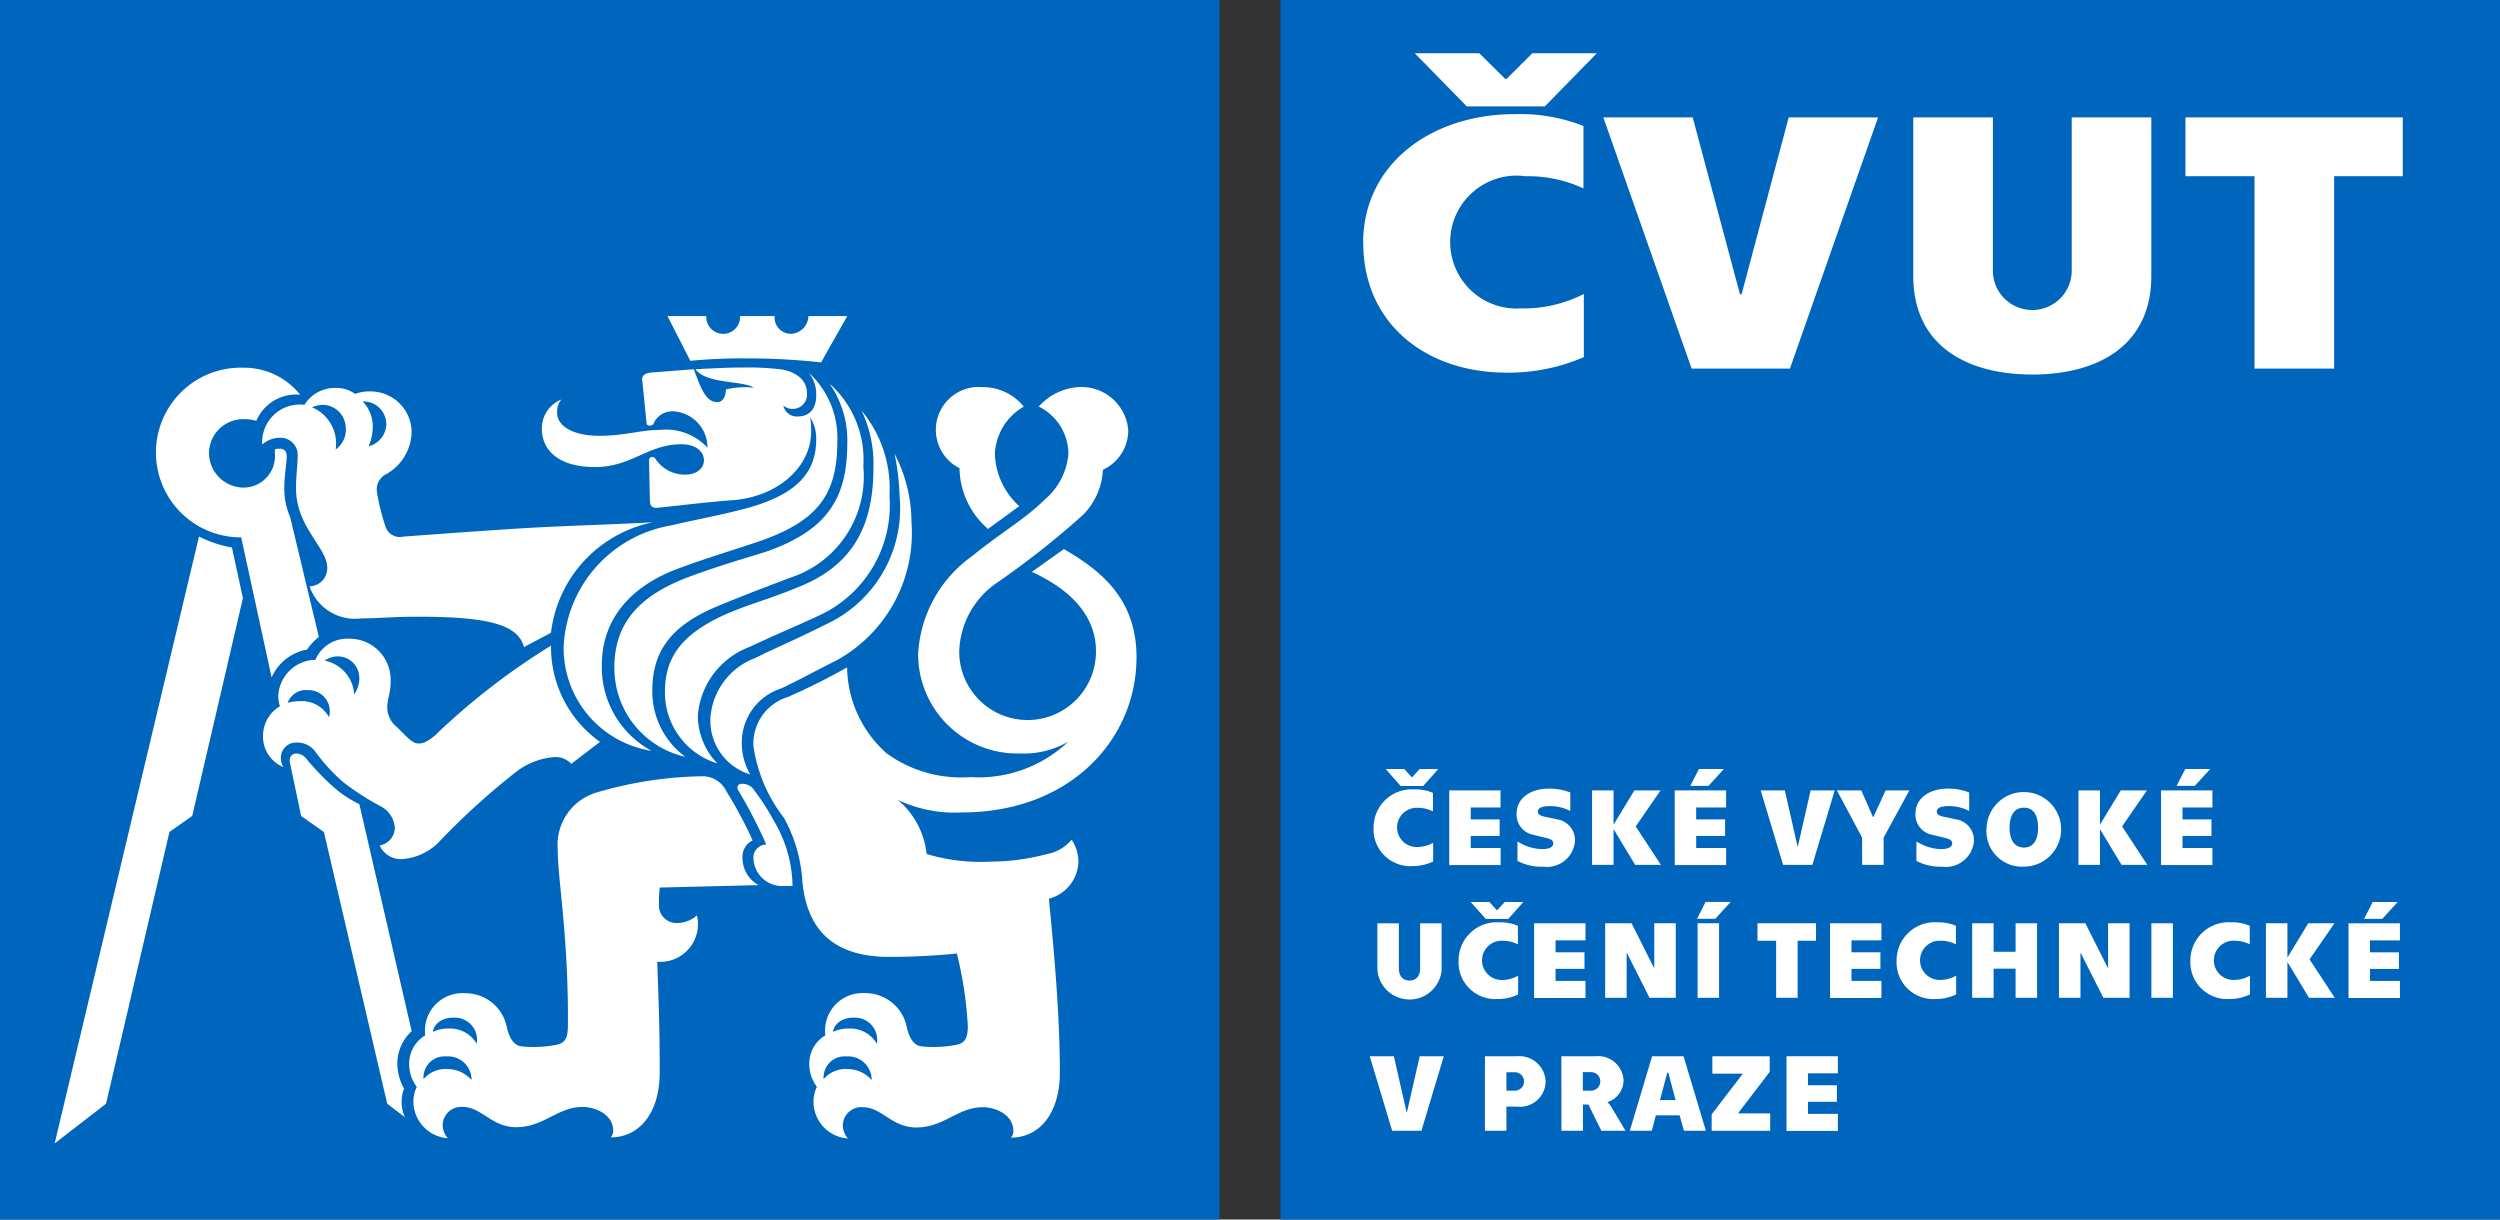 <svg id="CVUT" xmlns="http://www.w3.org/2000/svg" width="102.5" height="50" viewBox="0 0 102.5 50">
  <rect x="0" y="0" width="102.5" height="50" fill="#333333" stroke="none"/>
  <rect id="Rectangle_939" data-name="Rectangle 939" width="50" height="50" transform="translate(52.5 0)" fill="#0065bd"/>
  <g id="Group_1677" data-name="Group 1677" transform="translate(55.894 4.68)">
    <path id="Path_1592" data-name="Path 1592" d="M194.979,15.81V23.7h3.265V15.81h2.814V13.4h-8.91V15.81h2.831ZM184.253,13.4h-3.264v6.5c0,2.877,2.215,4.042,4.88,4.042s4.879-1.166,4.879-4.042V13.4h-3.264v6.223a1.617,1.617,0,1,1-3.232,0ZM171.9,23.7h4.031l3.614-10.3h-3.664l-1.932,7.253h-.066L171.945,13.4h-3.664ZM158.438,18.55c0,3.286,2.548,5.315,5.879,5.315a7.781,7.781,0,0,0,3.164-.636V20.64a5.444,5.444,0,0,1-2.581.591,2.725,2.725,0,1,1,.183-5.421,5.445,5.445,0,0,1,2.382.5V13.75a7.111,7.111,0,0,0-2.832-.484c-3.347,0-6.2,2-6.2,5.284" transform="translate(-158.438 -13.266)" fill="#fff"/>
  </g>
  <path id="Path_1593" data-name="Path 1593" d="M164.424,6.192l2.132,2.178h3.2l2.132-2.178h-2.645L168.19,7.239h-.062l-1.058-1.047Z" transform="translate(-106.418 -4.008)" fill="#fff"/>
  <rect id="Rectangle_940" data-name="Rectangle 940" width="50" height="50" fill="#0065bd"/>
  <g id="Group_1678" data-name="Group 1678" transform="translate(2.241 12.965)">
    <path id="Path_1594" data-name="Path 1594" d="M12.269,45.784a4.747,4.747,0,0,0,1.35.45l.45,2.076L11.992,57.24l-.935.658-2.6,11.143L6.351,70.668Zm1.73.035a3.479,3.479,0,1,1,.1-6.956,2.938,2.938,0,0,1,2.318,1.107,1.781,1.781,0,0,0-1.8,1.073,1.53,1.53,0,0,0-.519-.069,1.4,1.4,0,0,0-1.419,1.384A1.426,1.426,0,0,0,14.1,43.778a1.294,1.294,0,0,0,1.28-1.419V42.22c.035-.035.1-.035.208-.035.138,0,.277.069.277.312,0,.277-.1.8-.1,1.315a2.956,2.956,0,0,0,.242,1.177L17.183,49.9a2.332,2.332,0,0,0-.484.519,1.979,1.979,0,0,0-1.453,1.142Zm7.233,3.253c-1,0-1.627.069-2.319.069A1.97,1.97,0,0,1,16.8,47.826a.739.739,0,0,0,.727-.761c0-.83-1.28-1.661-1.28-3.253,0-.519.069-1,.069-1.384a.7.7,0,0,0-.727-.692,1.08,1.08,0,0,0-.727.277,1.54,1.54,0,0,1,1.73-1.627,1.453,1.453,0,0,1,1.246-.692,1.316,1.316,0,0,1,.83.242,1.746,1.746,0,0,1,.658-.1,1.682,1.682,0,0,1,1.661,1.661,2.032,2.032,0,0,1-1.107,1.765.7.7,0,0,0-.311.727,8.986,8.986,0,0,0,.346,1.384.614.614,0,0,0,.727.415c1.9-.138,4.637-.346,6.3-.415,1.558-.069,2.665-.1,3.946-.173A5.249,5.249,0,0,0,26.7,49.73l-1.107.588C25.351,49.384,24.1,49.072,21.232,49.072Zm-1.557,9.379a.753.753,0,0,0,.623-.692,1.066,1.066,0,0,0-.554-.9,10.788,10.788,0,0,1-1.557-1,7.318,7.318,0,0,1-1.142-1.246.917.917,0,0,0-.761-.381.624.624,0,0,0-.658.588.739.739,0,0,0,.1.416,1.344,1.344,0,0,1-.83-1.316,1.4,1.4,0,0,1,.692-1.177,1.292,1.292,0,0,1-.069-.415,1.55,1.55,0,0,1,1.523-1.488,1.415,1.415,0,0,1,1.384-.865,1.682,1.682,0,0,1,1.7,1.73c0,.554-.138.693-.138,1.108a1.046,1.046,0,0,0,.415.8c.415.415.623.657.865.657s.381-.1.658-.312a27.981,27.981,0,0,1,4.776-3.7,4.765,4.765,0,0,0,2.008,3.946l-1.177.9a.888.888,0,0,0-.692-.277,2.927,2.927,0,0,0-1.592.623A29.928,29.928,0,0,0,22.2,58.209a2.341,2.341,0,0,1-1.592.8A.957.957,0,0,1,19.675,58.451Zm-2.942-6.368a.8.8,0,0,0-.83.519,2.081,2.081,0,0,1,.519-.069,1.272,1.272,0,0,1,1.177.658A.87.87,0,0,0,16.733,52.083ZM19.986,69.04,17.391,57.9l-.935-.658-.45-2.146c-.069-.277.069-.416.277-.416a.532.532,0,0,1,.381.208,10.326,10.326,0,0,0,1.211,1.246,4.648,4.648,0,0,0,.969.623l2.145,9.31A1.8,1.8,0,0,0,20.4,67.38a2.113,2.113,0,0,0,.277,1.039,1.431,1.431,0,0,0-.1.554,1.358,1.358,0,0,0,.139.623Zm-1.7-27.686a.96.96,0,0,0-.934-.969,1.226,1.226,0,0,0-.45.1,1.61,1.61,0,0,1,.969,1.73A1,1,0,0,0,18.291,41.354Zm.554,10.21a.879.879,0,0,0-.865-.865.943.943,0,0,0-.554.173,1.509,1.509,0,0,1,1.211,1.384A1.173,1.173,0,0,0,18.845,51.564Zm1.107-10.417a.932.932,0,0,0-.969-.9,1.448,1.448,0,0,1,.415,1.039,1.95,1.95,0,0,1-.173.8A.966.966,0,0,0,19.952,41.147ZM21.06,68.972a1.359,1.359,0,0,1,.138-.623,1.535,1.535,0,0,1-.312-.969,1.343,1.343,0,0,1,.658-1.142,1.539,1.539,0,0,1,1.627-1.73,1.733,1.733,0,0,1,1.73,1.453c.138.519.346.692.589.727a4.814,4.814,0,0,0,1.453-.069c.312-.07.45-.243.45-.762.035-3.634-.416-5.953-.416-7.267A2.23,2.23,0,0,1,28.6,56.271a16.064,16.064,0,0,1,4.361-.658,1.093,1.093,0,0,1,.934.623,17.608,17.608,0,0,1,1.073,2.007.744.744,0,0,0-.415.727,1.267,1.267,0,0,0,.658,1.107l-4.049.1a4.787,4.787,0,0,0-.035.692.719.719,0,0,0,.727.762,1.24,1.24,0,0,0,.83-.312,1.545,1.545,0,0,1-1.626,1.9c.035,1.281.1,2.215.1,4.534,0,1.661-.83,2.665-2.008,2.665a.391.391,0,0,0,.1-.277c0-.657-.727-.969-1.246-.969-1.039,0-1.592.83-2.734.83-1,0-1.419-.83-2.181-.83a.76.76,0,0,0-.83.727.85.85,0,0,0,.208.554A1.512,1.512,0,0,1,21.06,68.972ZM22.409,67.1a.865.865,0,0,0-.934.934,1.158,1.158,0,0,1,.969-.415,1.312,1.312,0,0,1,1,.449A.964.964,0,0,0,22.409,67.1Zm.312-1.592c-.554,0-.83.311-.866.588a1.434,1.434,0,0,1,.658-.139,1.267,1.267,0,0,1,1.142.623A.91.91,0,0,0,22.721,65.511Zm4.5-15.228a5.285,5.285,0,0,1,4.4-4.949c1-.242,1.869-.381,3.046-.692,2.215-.588,2.907-1.557,2.907-2.838a1.6,1.6,0,0,0-.243-.9,3.362,3.362,0,0,1,.035.588c0,1.384-1.28,2.63-3.149,2.8-1,.069-2.076.208-3.115.312-.243.035-.346-.069-.346-.277l-.035-1.661a.127.127,0,0,1,.139-.139c.069,0,.1.035.139.1a1.443,1.443,0,0,0,1.211.623c.485,0,.762-.277.762-.588,0-.346-.312-.658-.935-.658-1.35,0-2.042.935-3.53.935-1.626,0-2.18-.8-2.18-1.558a1.269,1.269,0,0,1,.8-1.211.763.763,0,0,0-.173.554c0,.519.623.934,1.731.934,1.038,0,1.7-.242,2.492-.242a2.315,2.315,0,0,1,1.938.727,1.483,1.483,0,0,0-1.384-1.488.83.83,0,0,0-.8.45.177.177,0,0,1-.173.138c-.069,0-.139-.035-.139-.1l-.173-1.731c-.035-.207.069-.312.346-.346l1.765-.138c.311.865.519,1.349.969,1.349.242,0,.346-.277.346-.519a3.194,3.194,0,0,1,1.142-.069c-.449-.311-1.938-.139-2.388-.761.727-.035,1.28-.069,1.869-.069a11.43,11.43,0,0,1,1.592.069c.554.069,1.107.381,1.107.969a.583.583,0,0,1-.588.657.576.576,0,0,1-.381-.138.566.566,0,0,0,.588.45c.45,0,.762-.277.762-.865a1.388,1.388,0,0,0-.312-.934,3.611,3.611,0,0,1,1.177,2.837c0,2.111-.761,3.219-3.114,4.049-1.211.415-2.181.692-3.392,1.142-1.973.727-3.15,2.076-3.15,3.98a3.9,3.9,0,0,0,2.042,3.5A4.263,4.263,0,0,1,27.22,50.283Zm2.076.9c0-1.868,1.039-2.976,3.046-3.737,1.108-.415,2.181-.727,3.184-1.038,2.457-.865,3.322-2.146,3.322-4.43a4.062,4.062,0,0,0-.727-2.457,4.163,4.163,0,0,1,1.384,3.392,4.358,4.358,0,0,1-3.011,4.568c-1.176.45-1.834.692-3.079,1.211-1.938.831-2.562,1.938-2.562,3.426a3.335,3.335,0,0,0,1.35,2.7A3.724,3.724,0,0,1,29.3,51.183Zm2.076.969c0-1.384.658-2.318,2.353-3.114,1.073-.485,1.869-.658,3.115-1.177,2.457-.969,3.08-2.8,3.08-4.914a5.082,5.082,0,0,0-.485-2.319,5,5,0,0,1,1.143,3.5A4.976,4.976,0,0,1,37.74,49c-1.038.485-1.73.761-2.907,1.315a3.272,3.272,0,0,0-2.111,2.8,2.822,2.822,0,0,0,.8,1.973A3.043,3.043,0,0,1,31.372,52.152Zm3.15-13.67c-.692,0-1.384.035-2.111.1l-.935-1.834h1.592a.693.693,0,1,0,1.384,0h1.419a.664.664,0,0,0,.692.727.749.749,0,0,0,.692-.727h1.592l-1.073,1.9A27.861,27.861,0,0,0,34.522,38.482Zm-1.28,14.674a2.829,2.829,0,0,1,1.834-2.388c.83-.416,1.523-.692,2.907-1.384a5.239,5.239,0,0,0,3.011-5.225,10.2,10.2,0,0,0-.208-1.765,6.081,6.081,0,0,1,.693,2.8,5.957,5.957,0,0,1-3.08,5.676c-.969.484-1.523.8-2.249,1.142a2.329,2.329,0,0,0-1.627,2.146,2.585,2.585,0,0,0,.346,1.384A2.3,2.3,0,0,1,33.242,53.156Zm1.764,5.883a.535.535,0,0,1,.52-.623A19.768,19.768,0,0,0,34.384,56.2c-.1-.173,0-.277.139-.277a.575.575,0,0,1,.519.277,9.77,9.77,0,0,1,.8,1.246,5.348,5.348,0,0,1,.762,2.665h-.346A1.171,1.171,0,0,1,35.006,59.039Zm2.457,9.933a1.355,1.355,0,0,1,.139-.623,1.54,1.54,0,0,1-.312-.969,1.342,1.342,0,0,1,.658-1.142,1.539,1.539,0,0,1,1.626-1.73A1.734,1.734,0,0,1,41.3,65.961c.139.519.345.692.588.727a4.819,4.819,0,0,0,1.454-.069c.312-.07.449-.243.449-.762a15.98,15.98,0,0,0-.449-2.976,27.7,27.7,0,0,1-2.769.139c-2.146,0-3.358-.969-3.565-3.08a6.119,6.119,0,0,0-.762-2.63,6.227,6.227,0,0,1-1.246-2.942,2,2,0,0,1,1.419-2.007,26.376,26.376,0,0,0,2.422-1.212,4.793,4.793,0,0,0,1.627,3.53,5.2,5.2,0,0,0,3.426.969,5.338,5.338,0,0,0,4.015-1.453,3.615,3.615,0,0,1-1.973.484A4.07,4.07,0,0,1,41.754,50.6a5.267,5.267,0,0,1,2.215-4.014c1.142-.935,2.181-1.523,2.977-2.319a2.76,2.76,0,0,0,.969-1.868A2.181,2.181,0,0,0,46.7,40.456a2.379,2.379,0,0,1,1.661-.8,1.923,1.923,0,0,1,2.007,1.765,1.781,1.781,0,0,1-1.038,1.626,2.832,2.832,0,0,1-.8,1.834,35.2,35.2,0,0,1-3.5,2.769,3.537,3.537,0,0,0-1.592,2.872,2.8,2.8,0,0,0,5.607-.035c0-1.453-1.038-2.526-2.63-3.253l1.315-.935c1.419.83,2.977,1.972,2.977,4.43,0,3.391-2.734,6.368-7.164,6.368a5.442,5.442,0,0,1-2.63-.519A3.331,3.331,0,0,1,42.1,58.8a7.72,7.72,0,0,0,2.665.312,9.039,9.039,0,0,0,2.284-.312,1.717,1.717,0,0,0,1-.588,1.7,1.7,0,0,1,.277.865,1.615,1.615,0,0,1-1.211,1.558c.242,2.457.449,4.915.449,7.129,0,1.661-.83,2.665-2.007,2.665a.394.394,0,0,0,.1-.277c0-.657-.727-.969-1.246-.969-1.038,0-1.592.83-2.734.83-1,0-1.419-.83-2.181-.83a.759.759,0,0,0-.83.727.847.847,0,0,0,.207.554A1.512,1.512,0,0,1,37.463,68.972Zm1.35-1.869a.865.865,0,0,0-.935.934,1.159,1.159,0,0,1,.969-.415,1.312,1.312,0,0,1,1,.449A.964.964,0,0,0,38.813,67.1Zm.312-1.592c-.554,0-.83.311-.865.588a1.433,1.433,0,0,1,.658-.139,1.266,1.266,0,0,1,1.142.623A.91.91,0,0,0,39.125,65.511ZM43.45,42.981a1.757,1.757,0,0,1,.935-3.322,2.152,2.152,0,0,1,1.7.8A2.349,2.349,0,0,0,44.9,42.393a3.011,3.011,0,0,0,1,2.146l-1.281.935A3.354,3.354,0,0,1,43.45,42.981Z" transform="translate(-6.351 -36.752)" fill="#fff"/>
  </g>
  <g id="Group_1679" data-name="Group 1679" transform="translate(56.316 31.529)">
    <path id="Path_1595" data-name="Path 1595" d="M159.633,91.776a1.567,1.567,0,0,1,1.671-1.568,1.769,1.769,0,0,1,.764.144v.759a1.36,1.36,0,0,0-.642-.148.8.8,0,1,0-.049,1.608,1.366,1.366,0,0,0,.7-.175v.768a1.934,1.934,0,0,1-.854.189A1.507,1.507,0,0,1,159.633,91.776Zm.5-2.4h.764l.3.332h.018l.305-.332h.764l-.616.692h-.925Z" transform="translate(-159.633 -89.372)" fill="#fff"/>
    <path id="Path_1596" data-name="Path 1596" d="M168.415,91.854h2.107v.7H169.3v.49h1.186v.678H169.3v.494h1.227v.7h-2.107V91.854Z" transform="translate(-165.317 -90.978)" fill="#fff"/>
    <path id="Path_1597" data-name="Path 1597" d="M176.291,94.616v-.8a1.935,1.935,0,0,0,1.011.315c.3,0,.458-.085.458-.238,0-.121-.112-.175-.278-.215-.2-.05-.319-.077-.548-.135a.839.839,0,0,1-.678-.871c0-.62.561-1.02,1.32-1.02a2.359,2.359,0,0,1,.881.157v.759a1.8,1.8,0,0,0-.836-.2c-.341,0-.494.085-.494.22,0,.117.09.175.3.22.153.031.265.05.467.1a.865.865,0,0,1,.755.912,1.156,1.156,0,0,1-1.3,1.033A2.148,2.148,0,0,1,176.291,94.616Z" transform="translate(-170.391 -90.847)" fill="#fff"/>
    <path id="Path_1598" data-name="Path 1598" d="M186.8,94.91l-.885-1.469V94.91h-.88V91.855h.88v1.406l.854-1.406h1.074l-1.02,1.478,1.033,1.577Z" transform="translate(-176.075 -90.979)" fill="#fff"/>
    <path id="Path_1599" data-name="Path 1599" d="M194.633,90.248h2.107v.7h-1.227v.49H196.7v.678h-1.186v.494h1.227v.7h-2.107Zm.993-.876h1.024l-.633.692h-.745Z" transform="translate(-182.286 -89.372)" fill="#fff"/>
    <path id="Path_1600" data-name="Path 1600" d="M204.623,91.854h.989l.52,2.286h.018l.521-2.286h.988l-.917,3.055h-1.2Z" transform="translate(-188.751 -90.978)" fill="#fff"/>
    <path id="Path_1601" data-name="Path 1601" d="M214.513,93.791l-1.034-1.936h1l.48,1.092h.018l.5-1.092h.975l-1.055,1.936V94.91h-.881Z" transform="translate(-194.483 -90.979)" fill="#fff"/>
    <path id="Path_1602" data-name="Path 1602" d="M222.655,94.616v-.8a1.934,1.934,0,0,0,1.01.315c.3,0,.458-.085.458-.238,0-.121-.112-.175-.279-.215-.2-.05-.319-.077-.548-.135a.839.839,0,0,1-.679-.871c0-.62.562-1.02,1.321-1.02a2.357,2.357,0,0,1,.881.157v.759a1.8,1.8,0,0,0-.835-.2c-.341,0-.494.085-.494.22,0,.117.09.175.3.22.153.031.265.05.467.1a.865.865,0,0,1,.755.912,1.156,1.156,0,0,1-1.3,1.033A2.146,2.146,0,0,1,222.655,94.616Z" transform="translate(-200.398 -90.847)" fill="#fff"/>
    <path id="Path_1603" data-name="Path 1603" d="M230.878,93.251a1.529,1.529,0,1,1,1.532,1.6A1.456,1.456,0,0,1,230.878,93.251Zm2.111,0c0-.5-.184-.817-.579-.817s-.589.315-.589.817.2.817.589.817S232.989,93.754,232.989,93.251Z" transform="translate(-205.744 -90.848)" fill="#fff"/>
    <path id="Path_1604" data-name="Path 1604" d="M243.323,94.91l-.885-1.469V94.91h-.881V91.855h.881v1.406l.854-1.406h1.074l-1.02,1.478,1.033,1.577Z" transform="translate(-212.656 -90.979)" fill="#fff"/>
    <path id="Path_1605" data-name="Path 1605" d="M251.153,90.248h2.106v.7h-1.226v.49h1.186v.678h-1.186v.494h1.226v.7h-2.106Zm.993-.876h1.024l-.633.692h-.746Z" transform="translate(-218.866 -89.372)" fill="#fff"/>
  </g>
  <g id="Group_1680" data-name="Group 1680" transform="translate(56.473 37.856)">
    <path id="Path_1606" data-name="Path 1606" d="M160.079,109.233v-1.927h.881v1.846c0,.345.188.5.436.5s.435-.153.435-.5v-1.846h.881v1.927a1.322,1.322,0,0,1-2.632,0Z" transform="translate(-160.079 -107.306)" fill="#fff"/>
  </g>
  <g id="Group_1681" data-name="Group 1681" transform="translate(59.801 36.979)">
    <path id="Path_1607" data-name="Path 1607" d="M169.511,107.226a1.566,1.566,0,0,1,1.67-1.567,1.769,1.769,0,0,1,.764.144v.759a1.361,1.361,0,0,0-.643-.148.8.8,0,1,0-.049,1.608,1.367,1.367,0,0,0,.7-.175v.768a1.93,1.93,0,0,1-.854.189A1.507,1.507,0,0,1,169.511,107.226Zm.5-2.4h.763l.305.333h.018l.306-.333h.763l-.615.692h-.926Z" transform="translate(-169.511 -104.822)" fill="#fff"/>
  </g>
  <g id="Group_1682" data-name="Group 1682" transform="translate(62.903 36.979)">
    <path id="Path_1608" data-name="Path 1608" d="M178.3,107.306h2.107v.7h-1.227v.489h1.186v.679h-1.186v.494h1.227v.7H178.3Z" transform="translate(-178.305 -106.43)" fill="#fff"/>
    <path id="Path_1609" data-name="Path 1609" d="M186.551,107.306h1.083l.917,1.824h.013v-1.824h.881v3.055H188.37l-.925-1.833h-.014v1.833h-.881Z" transform="translate(-183.642 -106.43)" fill="#fff"/>
    <path id="Path_1610" data-name="Path 1610" d="M197.571,104.822H198.6l-.633.692h-.746Zm-.328.876h.881v3.055h-.881Z" transform="translate(-190.545 -104.822)" fill="#fff"/>
    <path id="Path_1611" data-name="Path 1611" d="M205.018,108.02h-.764v-.714h2.4v.714H205.9v2.341h-.881Z" transform="translate(-195.1 -106.43)" fill="#fff"/>
    <path id="Path_1612" data-name="Path 1612" d="M212.679,107.306h2.108v.7H213.56v.489h1.186v.679H213.56v.494h1.227v.7h-2.108Z" transform="translate(-200.552 -106.43)" fill="#fff"/>
    <path id="Path_1613" data-name="Path 1613" d="M220.417,108.759a1.566,1.566,0,0,1,1.671-1.567,1.765,1.765,0,0,1,.763.144v.759a1.358,1.358,0,0,0-.642-.148.8.8,0,1,0-.049,1.608,1.362,1.362,0,0,0,.7-.175v.768a1.927,1.927,0,0,1-.853.189A1.507,1.507,0,0,1,220.417,108.759Z" transform="translate(-205.561 -106.356)" fill="#fff"/>
    <path id="Path_1614" data-name="Path 1614" d="M230.08,107.306v1.168h.9v-1.168h.881v3.055h-.881v-1.195h-.9v1.195H229.2v-3.055Z" transform="translate(-211.244 -106.43)" fill="#fff"/>
    <path id="Path_1615" data-name="Path 1615" d="M239.291,107.306h1.083l.917,1.824h.013v-1.824h.881v3.055h-1.074l-.926-1.833h-.013v1.833h-.881Z" transform="translate(-217.776 -106.43)" fill="#fff"/>
    <path id="Path_1616" data-name="Path 1616" d="M250.033,107.306h.881v3.055h-.881Z" transform="translate(-224.729 -106.43)" fill="#fff"/>
    <path id="Path_1617" data-name="Path 1617" d="M254.564,108.759a1.566,1.566,0,0,1,1.67-1.567,1.769,1.769,0,0,1,.764.144v.759a1.363,1.363,0,0,0-.643-.148.8.8,0,1,0-.049,1.608,1.368,1.368,0,0,0,.7-.175v.768a1.93,1.93,0,0,1-.854.189A1.507,1.507,0,0,1,254.564,108.759Z" transform="translate(-227.661 -106.356)" fill="#fff"/>
    <path id="Path_1618" data-name="Path 1618" d="M265.11,110.361l-.885-1.469v1.469h-.881v-3.055h.881v1.406l.854-1.406h1.074l-1.02,1.478,1.033,1.577Z" transform="translate(-233.344 -106.43)" fill="#fff"/>
    <path id="Path_1619" data-name="Path 1619" d="M272.94,105.7h2.108v.7h-1.227v.489h1.186v.679h-1.186v.494h1.227v.7H272.94Zm.993-.876h1.024l-.633.692h-.746Z" transform="translate(-239.554 -104.822)" fill="#fff"/>
  </g>
  <g id="Group_1683" data-name="Group 1683" transform="translate(56.159 43.306)">
    <path id="Path_1620" data-name="Path 1620" d="M159.188,122.756h.989l.521,2.287h.018l.521-2.287h.988l-.917,3.055h-1.2Z" transform="translate(-159.188 -122.756)" fill="#fff"/>
  </g>
  <g id="Group_1684" data-name="Group 1684" transform="translate(60.882 43.306)">
    <path id="Path_1621" data-name="Path 1621" d="M172.577,122.756h1.33a1.076,1.076,0,0,1,1.159,1.051,1.049,1.049,0,0,1-1.159,1.015h-.449v.989h-.881v-3.055Zm1.227,1.411a.377.377,0,0,0,0-.755h-.346v.755h.346Z" transform="translate(-172.577 -122.756)" fill="#fff"/>
    <path id="Path_1622" data-name="Path 1622" d="M181.46,122.756h1.4a1.043,1.043,0,0,1,1.15,1.006.944.944,0,0,1-.652.872l0,.018a.8.8,0,0,1,.17.216l.562.943H183.1l-.53-1.074h-.225v1.074h-.881Zm1.236,1.411a.38.38,0,0,0,0-.759h-.355v.759Z" transform="translate(-178.326 -122.756)" fill="#fff"/>
    <path id="Path_1623" data-name="Path 1623" d="M191.457,125.178h-.975l-.166.633h-.9l.912-3.055h1.289l.917,3.055h-.9Zm-.166-.624-.3-1.128h-.04l-.3,1.128Z" transform="translate(-183.474 -122.756)" fill="#fff"/>
    <path id="Path_1624" data-name="Path 1624" d="M198.934,125.137l1.276-1.667h-1.249v-.714h2.35v.642l-1.3,1.7h1.321v.714h-2.4v-.673Z" transform="translate(-189.636 -122.756)" fill="#fff"/>
    <path id="Path_1625" data-name="Path 1625" d="M207.628,122.756h2.106v.7h-1.227v.49h1.186v.678h-1.186v.494h1.227v.7h-2.106Z" transform="translate(-195.263 -122.756)" fill="#fff"/>
  </g>
</svg>
